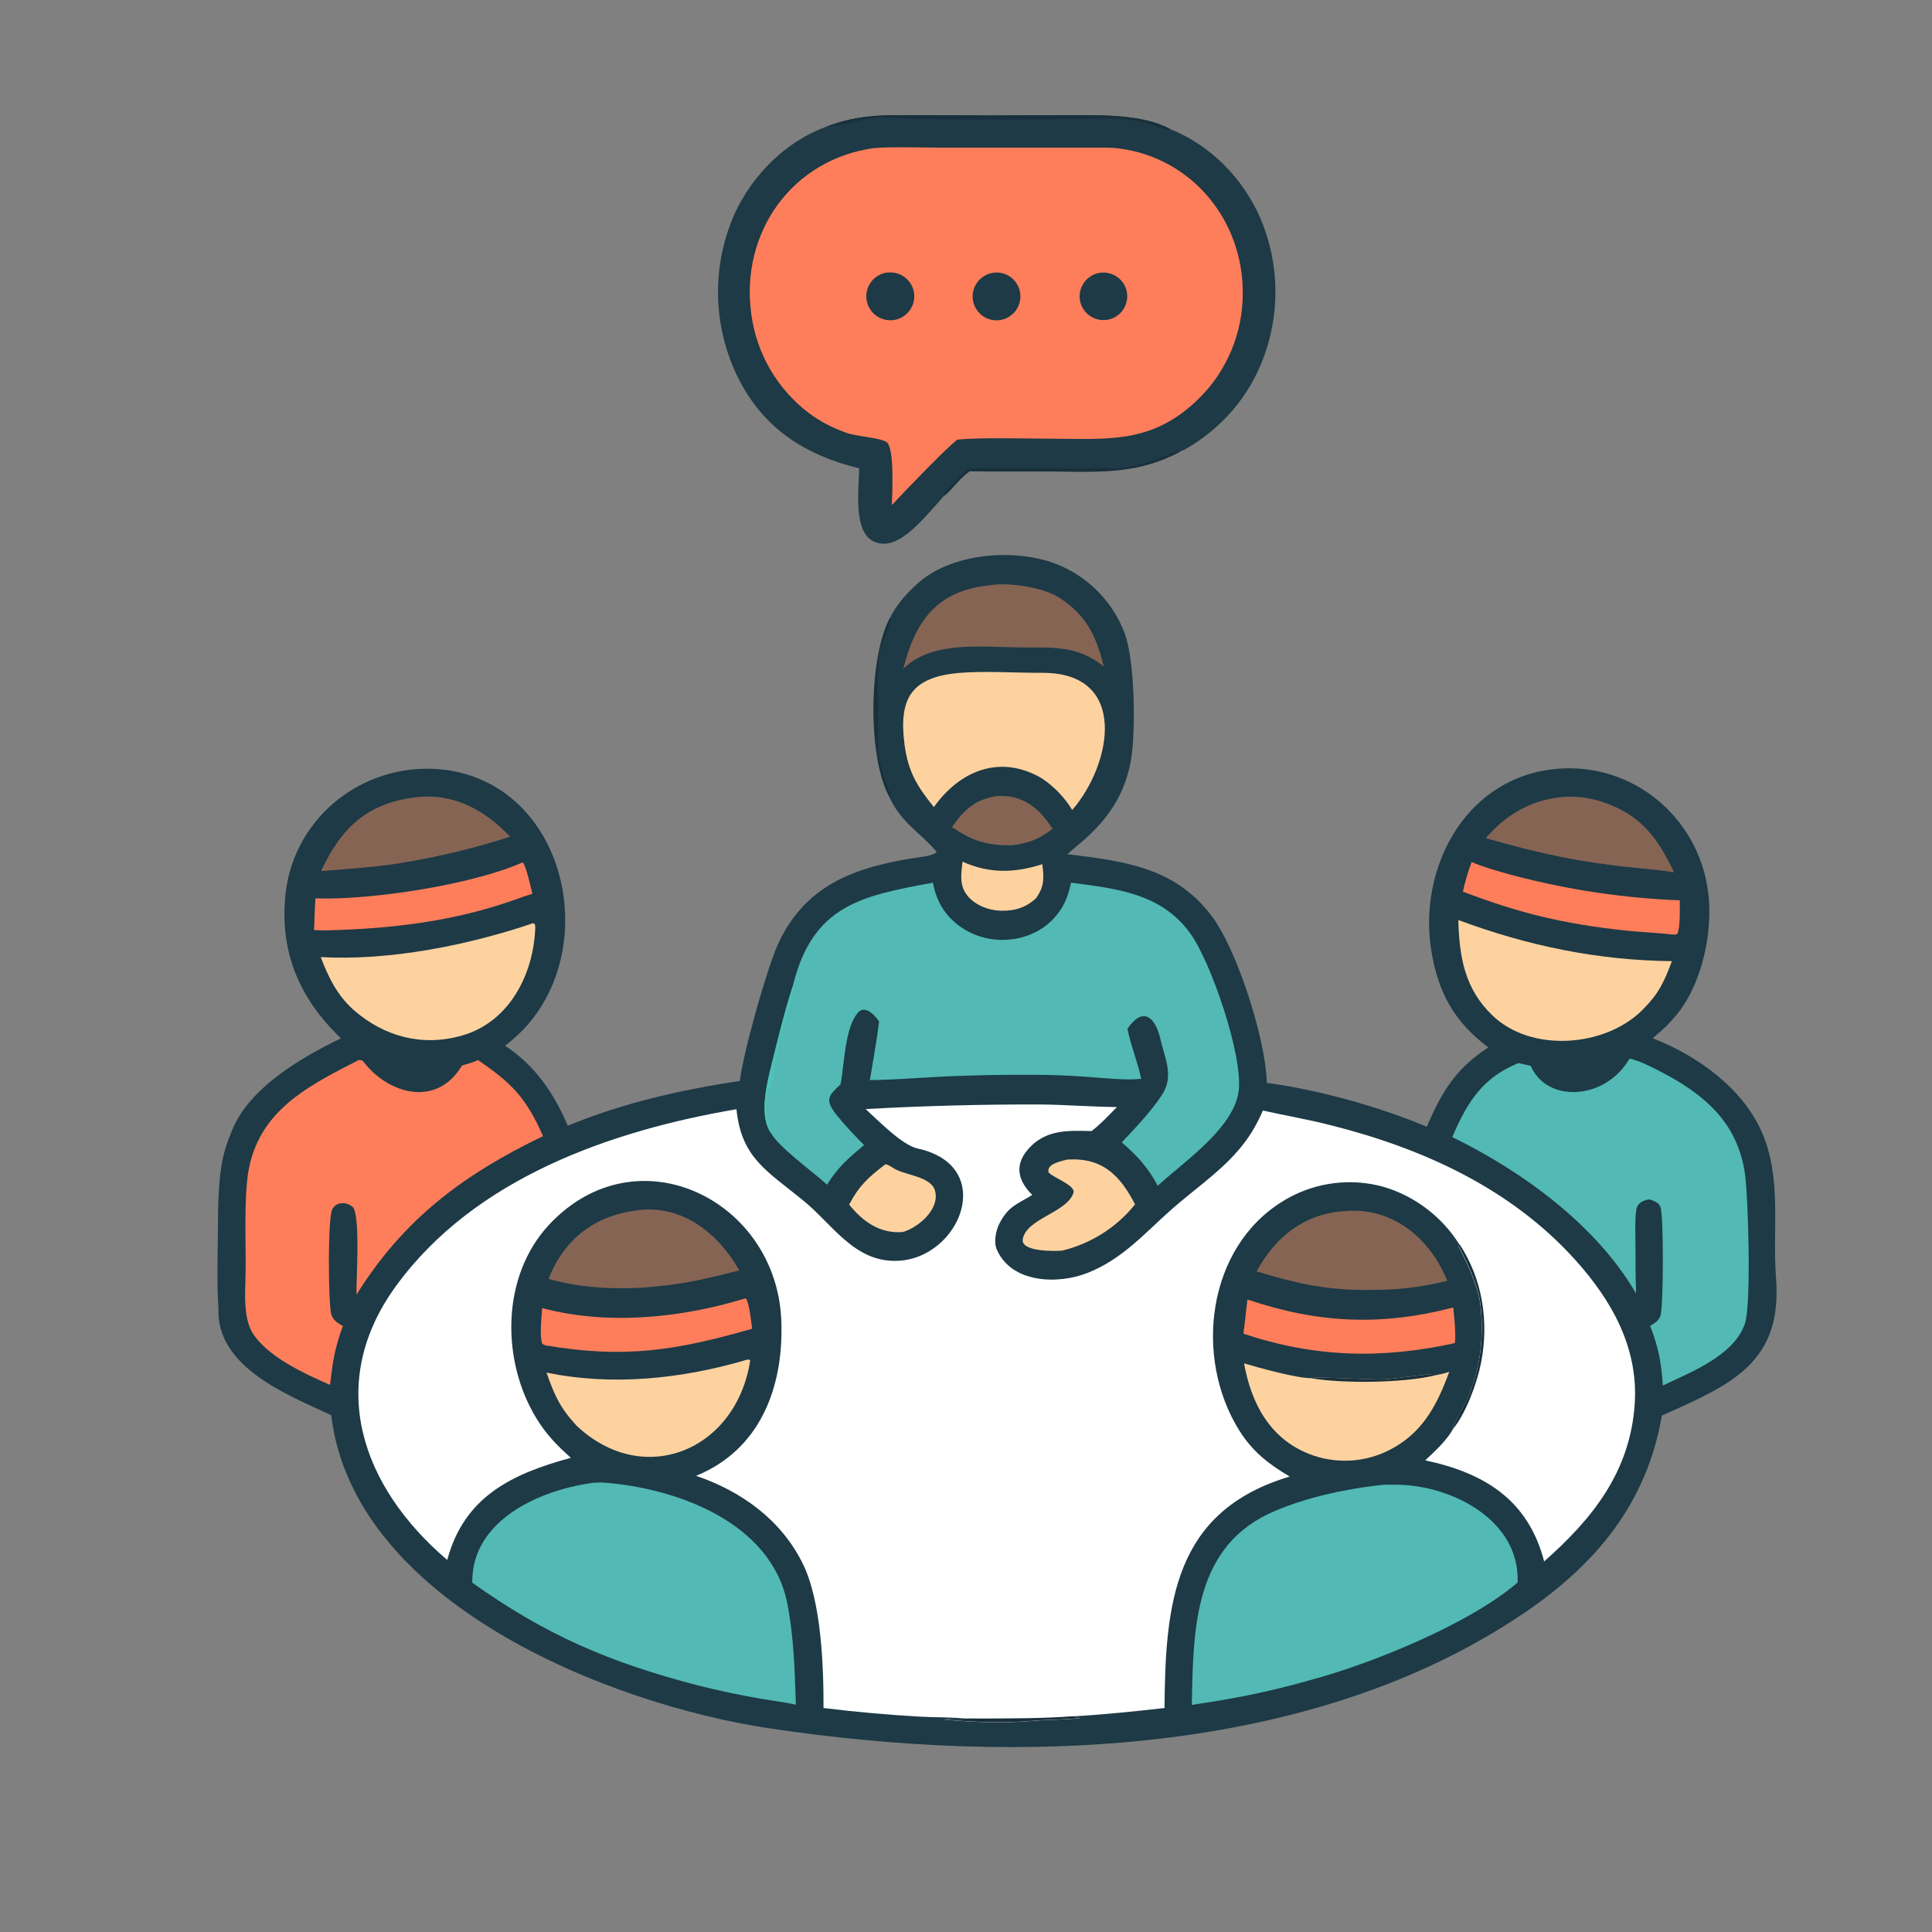 <?xml version="1.0" encoding="UTF-8"?>
<svg id="Layer_1" xmlns="http://www.w3.org/2000/svg" version="1.1" viewBox="0 0 160 160">
  <rect x="0" y="0" width="160" height="160" fill="#808080" stroke="none"/>
  <!-- Generator: Adobe Illustrator 29.8.2, SVG Export Plug-In . SVG Version: 2.1.1 Build 3)  -->
  <defs>
    <style>
      .st0 {
        fill: #52b9b4;
      }

      .st1 {
        fill: #19303c;
      }

      .st2 {
        fill: #fff;
      }

      .st3 {
        fill: #856454;
      }

      .st4 {
        fill: #fe7e5b;
      }

      .st5 {
        fill: #1d3a46;
      }

      .st6 {
        fill: #fed29f;
      }

      .st7 {
        fill: #4dc3b7;
      }
    </style>
  </defs>
  <path class="st5" d="M73.73,51.14c.46-1.04,1.57-2.24,2.45-2.98,2.9-2.45,8.3-2.81,11.71-1.28,2.42,1.08,4.3,3.07,5.24,5.54.86,2.26.93,8.05.55,10.4-.15.96-.43,1.9-.84,2.79-.73,1.58-1.81,2.84-3.1,3.98-.38.33-.99.82-1.33,1.15,4.57.57,8.8,1.04,11.87,5.03,2.19,2.84,4.56,10.39,4.63,13.91,4.24.56,9.3,1.97,13.25,3.63,1.24-2.89,2.4-4.82,5.1-6.57-2.81-2.09-4.16-4.53-4.72-7.98-1.09-6.67,2.6-14.02,9.79-15.02,3.08-.44,6.2.39,8.66,2.29,2.49,1.93,4.1,4.78,4.48,7.91.4,3.2-.5,7.48-2.56,10.02-.7.86-1.2,1.32-2.05,2.02,3.62,1.4,7.42,4.08,9.04,7.76,1.69,3.84.87,8.11,1.18,12.05.56,7.06-3.66,8.86-9.45,11.44-1.26,7.28-5.44,12.32-11.48,16.4-17.68,11.94-42.02,12.55-62.39,9.51-13.39-2-34.48-10.45-36.33-25.94-3.6-1.68-9.54-3.96-9.34-8.86-.13-1.9-.07-3.96-.05-5.87.02-1.87,0-4.02.29-5.86.14-.91.39-1.79.75-2.63,1.27-3.74,5.79-6.37,9.16-7.99-3.49-3.32-5.16-7.3-4.57-12.17.39-3.04,1.97-5.79,4.39-7.66,2.51-1.94,5.7-2.81,8.85-2.4,10.66,1.42,13.35,16.58,4.91,22.84,2.47,1.61,4.07,3.95,5.2,6.63,4.52-1.88,9.43-2.99,14.25-3.71.28-2.34,2.2-9.17,3.13-11.26.38-.85.85-1.66,1.42-2.4,2.49-3.25,6.24-4.24,10.13-4.84.41-.06,1.39-.16,1.62-.47-1.38-1.65-2.89-2.33-3.93-4.56-1.79-3.27-1.72-11.56.07-14.85Z"/>
  <path class="st1" d="M73.73,51.14c.09.59-.75,2.06-.86,2.81-.35,2.32-.07,4.66-.17,6.99-.08,1.8.4,3.33,1.09,4.97-.04.03-.08.05-.12.08-1.79-3.27-1.72-11.56.07-14.85Z"/>
  <path class="st2" d="M71.67,91.85c4.84-.27,9.69-.4,14.55-.38,2.1.02,4.16.19,6.28.21-.66.67-1.35,1.42-2.1,1.99-1.85-.04-3.62-.14-5.03,1.26-1.4,1.4-1.16,2.77.12,4.03-1.17.73-1.98.91-2.7,2.33-.31.58-.51,1.53-.25,2.17,1.21,2.82,5.06,2.93,7.52,1.96,2.86-1.13,4.67-3.22,6.88-5.19,1.82-1.62,3.88-3,5.5-4.84.97-1.1,1.56-2.09,2.15-3.42,1.9.43,3.58.7,5.55,1.2,7.63,1.91,14.93,5.21,20.28,11.13,3.04,3.36,5.27,7.29,4.96,11.97-.38,5.61-3.48,9.49-7.5,13.04-1.32-5.1-4.95-7.33-9.85-8.37.79-.74,1.74-1.61,2.28-2.55-.03-.27.88-1.87,1.08-2.27,1.2-2.51,1.54-5.45,1.19-8.19-.18-1.42-1.12-3.45-1.79-4.7l.07-.16c-1.48-2.4-3.99-4.25-6.74-4.9-2.72-.62-5.57-.14-7.93,1.34-6.25,3.87-7.31,12.92-3.58,18.92,1.1,1.77,2.43,2.81,4.2,3.85-9.61,2.87-10.3,10.51-10.37,19.17-2.58.29-4.96.54-7.56.69.2.03.46.03.58.14-1.23.16-2.51.12-3.69.22-2.73.24-4.9.13-7.6-.08.69-.12,1.22-.01,1.81-.09-.97-.12-2.64-.1-3.7-.16-2.7-.15-5.4-.39-8.08-.72.01-3.46-.18-8.83-1.71-11.94-1.8-3.65-5.07-6-8.84-7.29,5.28-2.15,7.22-7.28,7.06-12.65-.23-10.14-11.94-15.98-19.25-8.13-3.96,4.26-3.96,11.22-1.05,16,.83,1.36,1.7,2.25,2.87,3.29-4.87,1.32-8.84,3.21-10.24,8.46-7.13-6.07-10.12-14.64-4.23-22.71,6.49-8.9,17.75-12.84,28.18-14.62.4,4.02,2.53,5.11,5.47,7.51,2.44,1.96,4.25,5.13,7.77,5.05,5.27-.11,8.4-7.85,1.78-9.3-1.32-.29-3.27-2.32-4.33-3.28Z"/>
  <path class="st1" d="M120.32,118.36c-.03-.27.88-1.87,1.08-2.27,1.2-2.51,1.54-5.45,1.19-8.19-.18-1.42-1.12-3.45-1.79-4.7l.07-.16c1.92,2.91,2.45,6.44,1.78,9.84-.33,1.67-1.24,4.14-2.32,5.47Z"/>
  <path class="st1" d="M79.96,142.33c.41-.04.92,0,1.35-.01,2.52-.01,5.05,0,7.57-.19.2.03.46.03.58.14-1.23.16-2.51.12-3.69.22-2.73.24-4.9.13-7.6-.08.69-.12,1.22-.01,1.81-.09Z"/>
  <path class="st0" d="M88.71,73.1c3.67.49,7.4.84,9.83,4.15,1.74,2.37,4.38,10.12,4.05,13.04-.36,3.13-4.56,5.92-6.71,7.91-.8-1.5-1.68-2.47-2.98-3.59,1.18-1.27,2.33-2.44,3.3-3.89,1.07-1.59.27-3.04-.11-4.7-.42-1.81-1.45-2.7-2.72-.82.28,1.41.84,2.71,1.14,4.14-1.17.15-3.21-.07-4.47-.16-1.5-.11-3.01-.17-4.52-.17-2.44-.01-4.88.03-7.32.14-1.94.1-4.24.28-6.16.3.24-1.5.59-3.37.76-4.86-.35-.54-1.19-1.38-1.74-.74-1.11,1.27-1.13,4.33-1.45,5.95-1.01.95-1.34,1.27-.3,2.57.69.85,1.48,1.69,2.25,2.46-1.31,1.1-2.14,1.8-3.07,3.28-1.15-1.06-4.1-3.18-4.65-4.3-1.02-1.42-.32-4.17.08-5.76.52-2.08,1.07-4.38,1.74-6.41,1.64-6.66,5.62-7.44,11.6-8.54.29,1.56,1.01,2.76,2.31,3.67,2.58,1.81,6.47,1.3,8.24-1.4.52-.78.68-1.39.9-2.29Z"/>
  <path class="st7" d="M65.67,81.66c.06.46-.04.68-.15,1.1-.52,2.14-1.37,4.19-1.45,6.41-.01.3-.45,1.05-.51,1.39-.17,1.04-.09,2.24.36,3.16l-.07.11c-1.02-1.42-.32-4.17.08-5.76.52-2.08,1.07-4.38,1.74-6.41Z"/>
  <path class="st0" d="M114.13,123.01c.47-.08,1.22-.06,1.7-.05,4.45.09,10.07,2.96,9.85,8.1-4.03,3.46-12.17,6.75-17.25,8.1-3.37.96-6.29,1.53-9.73,2.03.12-6.39.17-13.24,6.91-16.07,2.69-1.13,5.64-1.77,8.52-2.11Z"/>
  <path class="st0" d="M48.86,122.83c.23-.04.88-.07,1.11-.05,6.08.45,13.92,3.29,15.24,10.05.54,2.78.61,5.61.7,8.35-.81-.2-2.2-.37-3.08-.53-1.7-.29-3.4-.66-5.07-1.08-7.32-1.91-12.54-4.15-18.65-8.5-.07-5.1,5.45-7.61,9.75-8.23Z"/>
  <path class="st0" d="M134.96,87.67c.38.08.96.29,1.31.46,2.83,1.33,5.77,3.06,7.24,5.9.49.95.82,1.98.98,3.04.29,1.81.56,10.94.02,12.54-.91,2.66-4.47,4.02-6.8,5.13-.13-1.97-.36-3.11-1.05-4.94.35-.2.69-.41.84-.8.27-.69.29-8.49,0-9.08-.18-.37-.58-.49-.95-.6-.51.12-.96.3-1.04.88-.12.83-.08,1.75-.07,2.58,0,1.45.01,2.89.05,4.34-3.28-5.66-9.43-10.13-15.22-12.95l.07-.16c1.2-2.8,2.52-4.81,5.41-5.97l1.02.23c1.08,2.47,4.18,2.68,6.26,1.38.87-.54,1.39-1.13,1.94-1.99Z"/>
  <path class="st4" d="M29.7,87.79c.11,0,.3,0,.38.11,2.07,2.72,6.09,3.86,8.18.34.48-.14.86-.23,1.32-.45,2.8,1.9,4,3.13,5.39,6.3-6.6,3.18-11.54,6.86-15.45,13.13-.02-1.41.32-6.22-.26-7.21-.04-.03-.08-.07-.12-.1-.28-.22-.61-.31-.96-.25-.27.04-.49.21-.64.44-.42.63-.35,7.7-.12,8.68.13.55.52.77.98,1.04-.69,1.82-.84,2.96-1.07,4.87-2.12-.93-5.3-2.37-6.49-4.43-.61-1.15-.56-2.75-.52-4.03.09-2.72-.12-5.66.14-8.35.06-.76.21-1.5.44-2.22,1.35-4.16,5.12-5.97,8.8-7.87Z"/>
  <path class="st6" d="M79.41,55.73c2.15-.18,4.71,0,6.9-.01,7.19-.03,5.79,7.54,2.49,11.36-.65-1.06-1.52-1.96-2.55-2.64-3.41-1.98-6.74-.65-8.91,2.4-1.4-1.73-2.13-2.93-2.43-5.17-.5-3.83.55-5.58,4.5-5.94Z"/>
  <path class="st6" d="M120.76,76.19c5.77,2.14,11.52,3.34,17.7,3.41-.69,1.82-1.09,2.68-2.45,4.05-3.07,3.06-9.18,3.56-12.42.44-2.31-2.23-2.73-4.84-2.82-7.9Z"/>
  <path class="st6" d="M44.13,76.46l.15.05c.02.08.05.17.05.25-.11,3.88-2.13,7.88-6.07,9-3.29.94-6.43.09-8.94-2.09-1.41-1.25-2.1-2.7-2.76-4.41,5.65.33,12.23-.98,17.57-2.8Z"/>
  <path class="st6" d="M103.03,112.91c1.22.36,4.35,1.23,5.51,1.22.53-.15,4.98.16,6.13.1.76-.04,3.58-.44,4.06-.44l.06.12c.47-.09.77-.15,1.23-.3-1.06,2.89-2.32,5.27-5.28,6.63-1.97.9-4.22.97-6.25.2-3.31-1.27-4.86-4.19-5.46-7.52Z"/>
  <path class="st1" d="M108.55,114.13c.53-.15,4.98.16,6.13.1.76-.04,3.58-.44,4.06-.44l.06.12c-2.52.62-7.66.69-10.25.22Z"/>
  <path class="st6" d="M61.88,112.6c.18-.01.1-.03.25.07-1.15,7.44-8.82,10.64-14.38,5.4-1.38-1.5-1.83-2.51-2.49-4.4,5.48,1.14,11.29.51,16.62-1.07Z"/>
  <path class="st3" d="M111.16,100.32c4.04-.47,7.24,2.16,8.7,5.75-2.63.64-4.3.76-6.94.76-3.32-.02-5.76-.6-8.86-1.54,1.55-2.81,3.83-4.69,7.11-4.98Z"/>
  <path class="st3" d="M52.78,100.23c3.73-.49,6.7,1.91,8.45,4.98-2.7.68-4.34,1.09-7.08,1.35-2.84.27-5.99.14-8.72-.65,1.31-3.32,3.81-5.23,7.35-5.68Z"/>
  <path class="st3" d="M81.91,48.48c1.58-.29,4.48.14,5.87,1.05,2.23,1.47,3.03,3.21,3.63,5.67-2.14-1.75-4.22-1.57-6.88-1.58-3.26-.03-7.34-.58-9.72,1.76.98-3.96,2.82-6.48,7.11-6.9Z"/>
  <path class="st3" d="M34.47,66.02c3.14-.35,5.68,1.07,7.78,3.27-2.79.9-5.63,1.6-8.52,2.09-1.93.38-5.15.6-7.14.76,1.67-3.59,3.82-5.64,7.88-6.12Z"/>
  <path class="st3" d="M129.22,66.02c1.24-.12,2.49.03,3.66.45,3.07,1.07,4.44,3,5.76,5.77-1.58-.26-3.6-.37-5.3-.61-3.64-.46-6.8-1.21-10.3-2.22,1.68-1.92,3.64-3.1,6.18-3.39Z"/>
  <path class="st4" d="M121.88,71.39c.92.41,2.58.88,3.57,1.14,4.47,1.17,9.05,1.85,13.66,2.03,0,.62.06,2.23-.2,2.77-.04.09-.28.06-.42.06-1.24-.14-2.7-.2-4-.34-5.03-.55-8.66-1.42-13.34-3.21.2-.88.41-1.62.73-2.46Z"/>
  <path class="st4" d="M103.31,107.62c5.82,1.97,11.05,2.22,17.04.66.09.85.23,2.12.14,2.95-6.06,1.34-11.63,1.19-17.52-.78.13-.86.22-1.93.34-2.83Z"/>
  <path class="st4" d="M43.28,71.41c.3.31.68,2.09.81,2.61-.47.14-.96.31-1.42.48-5.15,1.83-10.29,2.42-15.71,2.55l-.95-.02c.02-.88.06-1.75.11-2.63,4.6.16,13-1.13,17.16-2.98Z"/>
  <path class="st4" d="M61.68,107.54h.09c.28.3.45,2,.52,2.5-6.24,1.79-10.48,2.49-17.04,1.39-.2-.05-.19-.04-.35-.16-.23-.66-.05-2.19,0-2.94,5.42,1.44,11.47.83,16.78-.79Z"/>
  <path class="st6" d="M88.42,96.03c2.89-.18,4.35,1.33,5.58,3.71-1.53,1.91-3.65,3.25-6.03,3.83-.5.05-3.43.13-3.27-.93.27-1.73,3.69-2.22,4.2-3.86.19-.61-1.64-1.23-2.06-1.68-.2-.72,1.06-.94,1.58-1.08Z"/>
  <path class="st6" d="M73.34,96.42c.16.02.43.17.56.26.87.66,3.21.68,3.54,1.95.4,1.53-1.41,3.04-2.67,3.4-1.89.16-3.32-.87-4.45-2.27.81-1.55,1.62-2.29,3.02-3.35Z"/>
  <path class="st3" d="M82.48,65.93c2.2-.16,3.56.96,4.69,2.71-1.18.89-1.91,1.16-3.35,1.37-2.12,0-3.22-.33-4.98-1.51.96-1.4,1.9-2.29,3.65-2.56Z"/>
  <path class="st6" d="M79.71,71.36c2.26,1.01,4.31.94,6.61.21.14,1.19.18,1.79-.5,2.8-.85.8-1.81,1.09-2.98,1.05-.95-.03-2.01-.43-2.65-1.16-.78-.9-.59-1.81-.48-2.9Z"/>
  <path class="st5" d="M68.34,10.53c2.8-1.1,4.98-1,7.92-.99l5.82.02,6.36-.02c2.55,0,6.17-.12,8.47,1.15,3.33,1.33,6.02,4.07,7.45,7.34,1.64,3.81,1.69,8.11.14,11.95-1.02,2.54-2.69,4.67-4.89,6.28-.36.27-1.43,1-1.83,1.11-3.52,1.87-6.57,1.7-10.41,1.66-2.35-.02-4.72.02-7.07-.02-.84.58-1.5,1.58-2.09,2.02-.15.18-.31.35-.46.53-1.05,1.14-2.91,3.49-4.55,3.47-2.72-.03-2.07-4.27-2.05-6.25-5.14-1.24-8.76-3.95-10.68-9-1.46-3.91-1.33-8.25.36-12.06,1.46-3.2,4.21-5.97,7.52-7.2Z"/>
  <path class="st1" d="M68.34,10.53c2.8-1.1,4.98-1,7.92-.99l5.82.02,6.36-.02c2.55,0,6.17-.12,8.47,1.15-.23.16-1.32-.31-1.65-.41-.72-.2-1.46-.34-2.2-.42-1.29-.12-3.74-.01-5.11,0-2.74.03-5.49.04-8.23.03-2.09,0-4.36-.06-6.44-.17-1.12-.06-4.53.86-4.92.79Z"/>
  <path class="st1" d="M80.13,38.85c1.01-.12,2.48-.08,3.54-.08,3.04-.02,6.13.08,9.17,0,1.18-.15,2.35-.48,3.45-.91.49-.19,1.03-.53,1.49-.47-3.52,1.87-6.57,1.7-10.41,1.66-2.35-.02-4.72.02-7.07-.02-.84.58-1.5,1.58-2.09,2.02l-.09-.14c.47-.59,1.45-1.5,2.01-2.06Z"/>
  <path class="st4" d="M72.47,12.26c.94-.12,4.62-.03,5.76-.03h12.09c.74,0,1.59-.03,2.31.06,6.1.76,10.34,6.01,10.29,12.02,0,3.27-1.31,6.41-3.64,8.7-3.8,3.73-7.39,3.35-12.19,3.32-2.03,0-5.87-.12-7.8.08-.71.47-4.62,4.53-5.43,5.42.02-.77.25-4.79-.45-5.23-.58-.36-2.45-.45-3.3-.75-1.19-.43-2.13-.9-3.15-1.66-2.6-1.99-4.31-4.92-4.74-8.17-.94-6.77,3.39-12.87,10.25-13.77Z"/>
  <path class="st5" d="M73.47,22.58c1.09-.15,2.09.62,2.23,1.71.14,1.09-.64,2.09-1.73,2.22-1.08.13-2.07-.64-2.21-1.72s.62-2.07,1.7-2.22Z"/>
  <path class="st5" d="M82.24,22.59c1.07-.16,2.07.57,2.24,1.64s-.54,2.08-1.61,2.27c-.7.12-1.42-.14-1.87-.69-.45-.55-.58-1.3-.32-1.97.26-.67.85-1.14,1.56-1.25Z"/>
  <path class="st5" d="M91.12,22.59c1.06-.14,2.05.59,2.21,1.65.16,1.06-.55,2.06-1.61,2.24-.7.12-1.42-.14-1.87-.7-.45-.55-.57-1.31-.3-1.97s.86-1.13,1.57-1.23Z"/>
</svg>